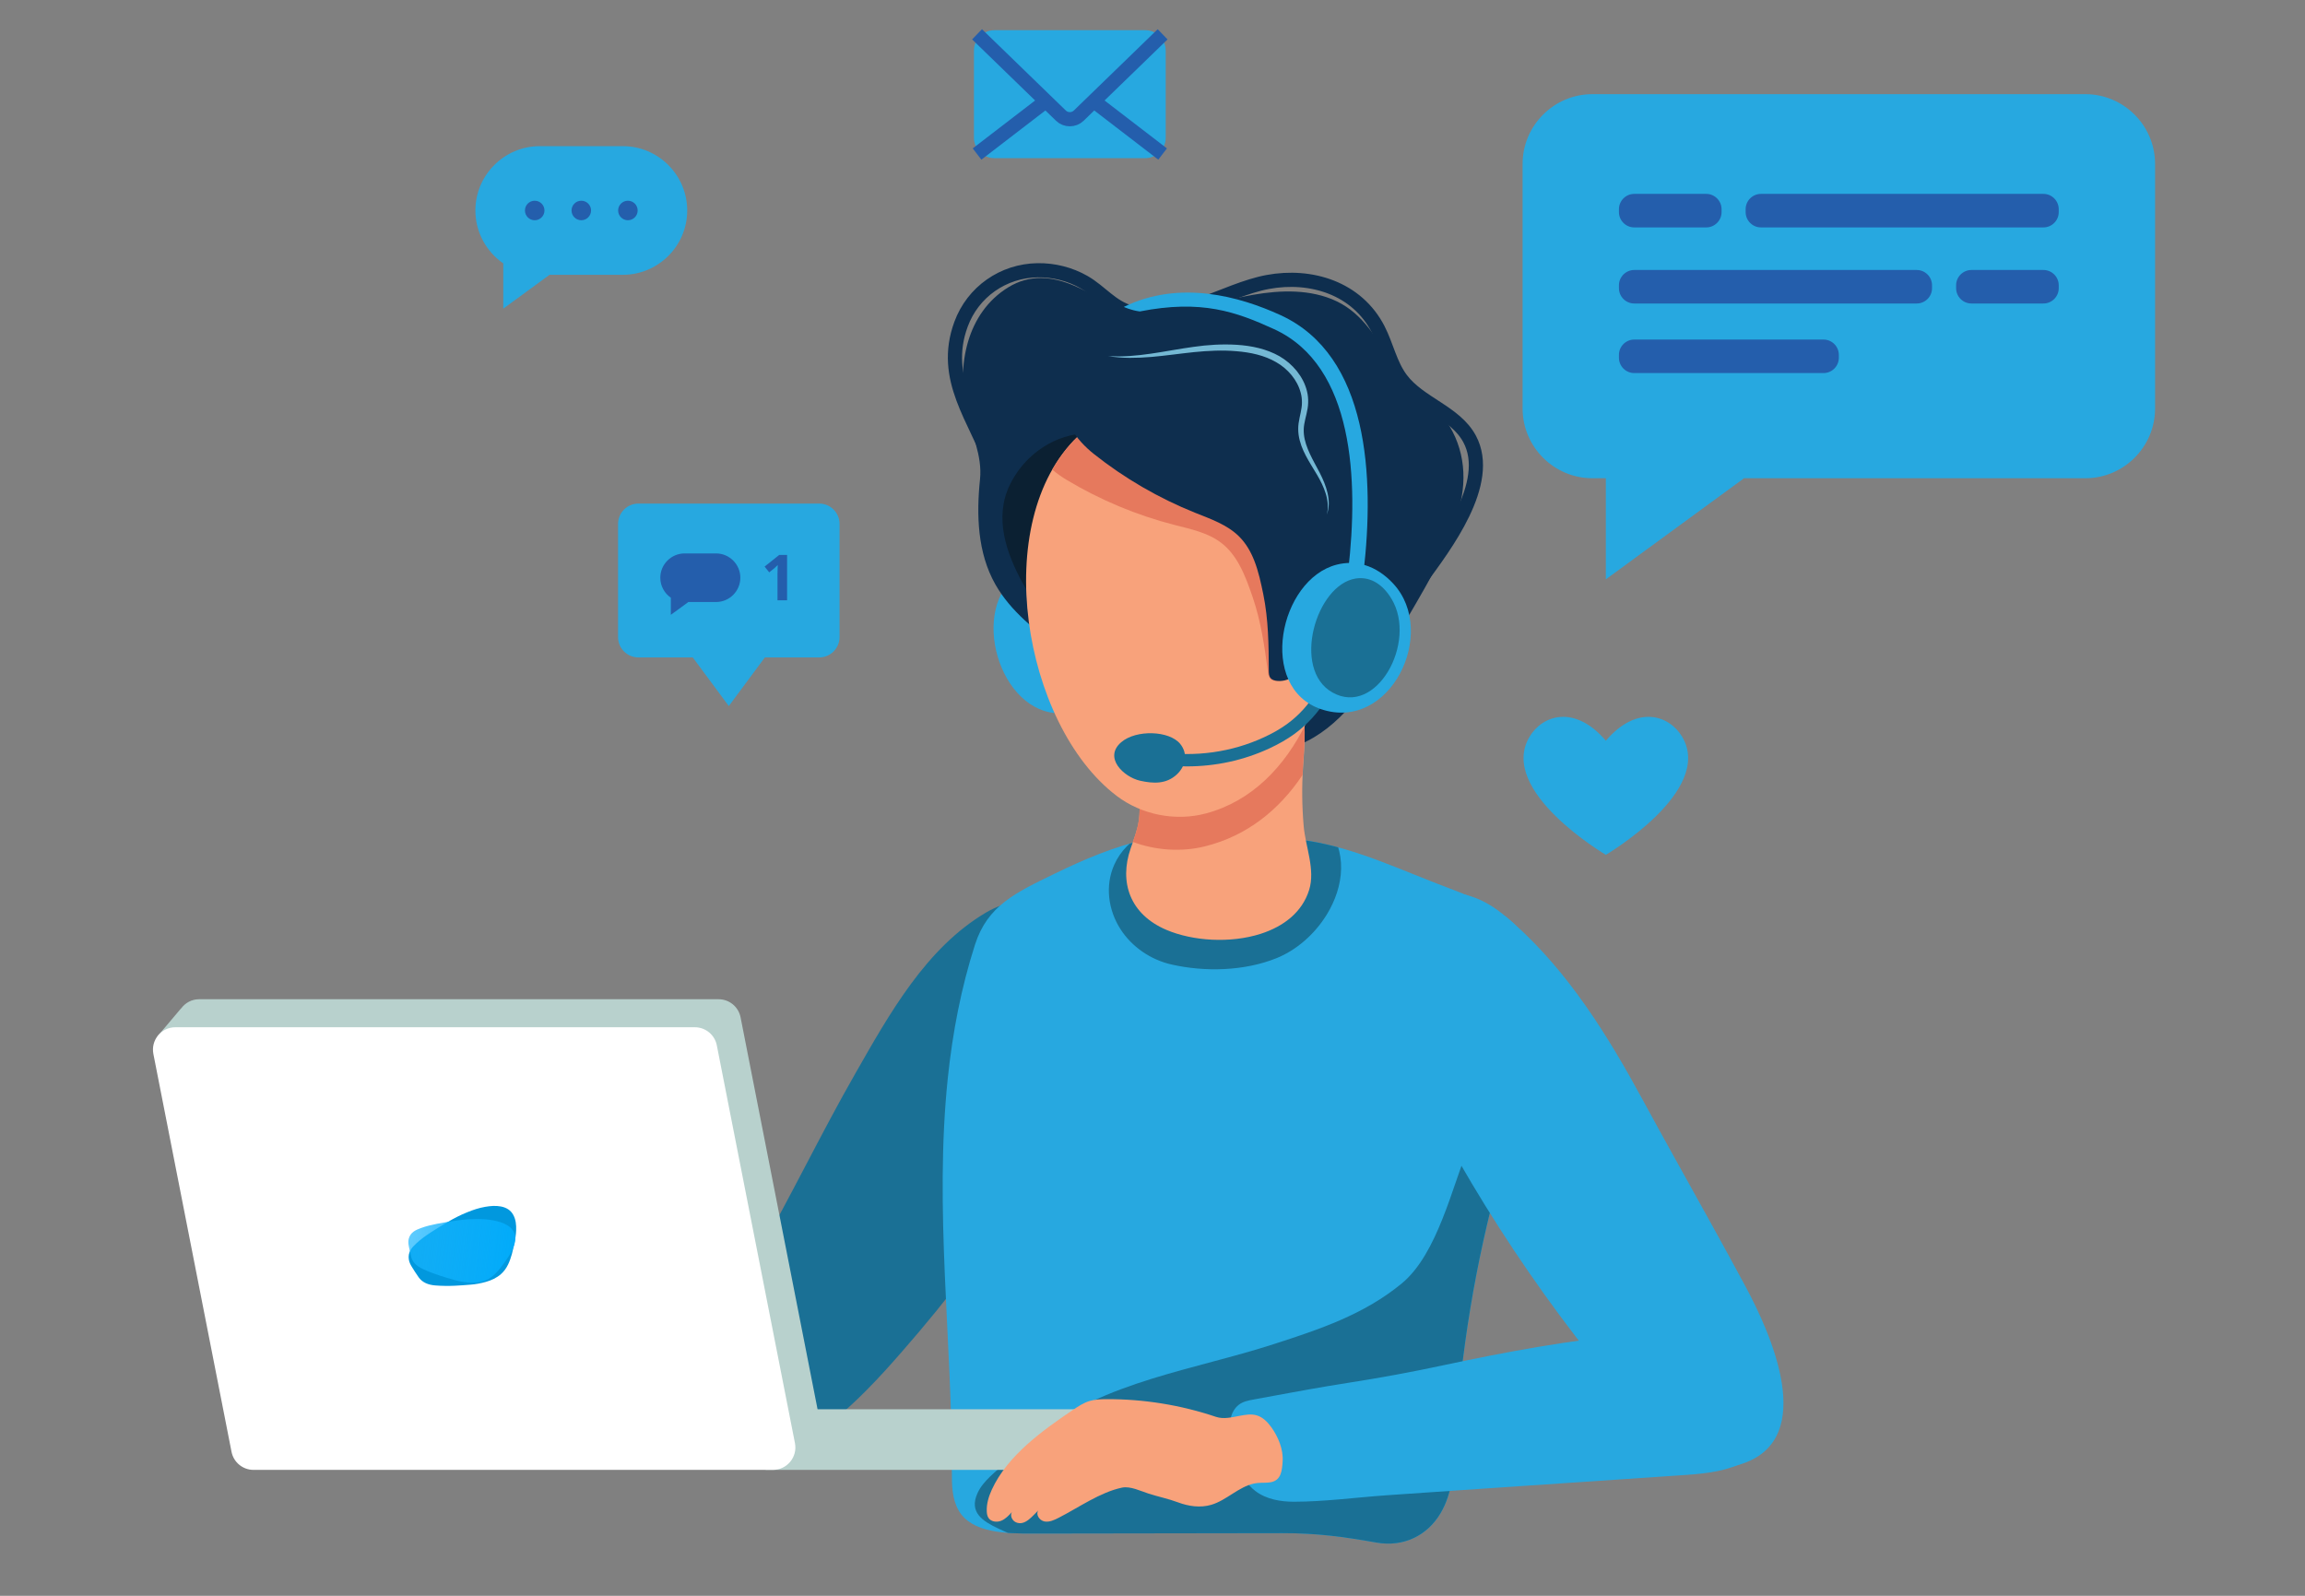 <?xml version="1.0" encoding="utf-8"?>
<!-- Generator: Adobe Illustrator 16.0.0, SVG Export Plug-In . SVG Version: 6.00 Build 0)  -->
<!DOCTYPE svg PUBLIC "-//W3C//DTD SVG 1.1//EN" "http://www.w3.org/Graphics/SVG/1.1/DTD/svg11.dtd">
<svg version="1.1" id="Layer_1" xmlns="http://www.w3.org/2000/svg" xmlns:xlink="http://www.w3.org/1999/xlink" x="0px" y="0px"
	 width="650px" height="450px" viewBox="0 0 650 450" enable-background="new 0 0 650 450" xml:space="preserve">
<rect x="0" y="0" width="650" height="450" fill="#808080" stroke="none"/>
<g>
	<g>
		<path fill="#27A8E0" d="M285.057,163.679c-11.661,11.997-1.083,41.313,17.513,37.07c19.982-4.559,16.975-35.699-1.093-40.811
			C294.43,157.944,288.81,159.816,285.057,163.679z"/>
		<path fill="#0E2E4E" d="M377.715,202.347c-4.44,4.299-9.59,7.622-15.702,9.021c-11.645,2.662-22.58-2.464-32.291-8.367
			c-10.378-6.309-20.728-12.702-30.519-19.904c-6.999-5.149-14.165-10.621-18.526-18.315c-5.057-8.922-5.353-19.647-4.32-29.606
			c0.705-6.8-2.469-12.904-3.866-19.389c-2.72-12.622,0.065-27.525,11.838-34.766c6.01-3.695,12.296-3.147,18.621-0.43
			c4.845,2.083,9.365,4.979,14.438,6.42c10.802,3.068,22.518-1.157,33.097-3.333c7.661-1.577,16.039-2.401,23.595,0.126
			c8.41,2.814,12.41,8.967,17.003,16.089c3.925,6.087,9.879,10.679,14.623,16.094c6.354,7.256,8.288,16.429,6.149,25.78
			c-3.141,13.722-11.033,25.515-17.886,37.553C389.586,187.016,384.471,195.809,377.715,202.347z"/>
		<path fill="#1A7095" d="M291.058,332.624c13.982-21.548,22.684-47.994,10.534-72.322c-1.232-2.465-2.713-5.155-5.327-6.025
			c-5.626-1.869-13.255,0.141-18.146,3.011c-16.966,9.955-27.348,28.686-36.879,45.352c-9.901,17.315-18.5,35.339-28.452,52.626
			c-4.03,7.003-8.102,14.097-10.263,21.883c-1.894,6.817-2.102,14.626,0.482,21.297c11.17,28.845,41.887-6.488,51.235-17.163
			C267.583,366.05,280.042,349.609,291.058,332.624z"/>
		<path fill="#0B2032" d="M360.74,201.986c-1.495,1.598-3.243,2.943-5.218,3.922c-5.096,2.527-11.2,2.401-16.638,0.733
			c-5.437-1.669-10.316-4.763-14.962-8.044c-12.563-8.878-28.102-20.621-35.58-34.266c-4.608-8.411-8.027-18.34-3.618-27.521
			c3.788-7.887,11.489-13.714,20.3-14.543c0.72-0.068,1.479-0.098,2.132,0.214c0.739,0.353,1.215,1.08,1.641,1.779
			c3.178,5.218,5.713,10.899,9.597,15.658c4.226,5.178,9.453,9.048,15.15,12.504c9.209,5.589,19.321,9.711,27.985,16.116
			c6.256,4.624,6.421,15.031,4.896,22.253C365.555,194.926,363.607,198.921,360.74,201.986z"/>
		<g>
			<g>
				<path id="SVGID_1_" fill="#27A8E0" d="M431.021,305.036c4.427-16.164,6.722-32.702-3.31-43.714
					c-4.53-4.972-12.602-8.436-19.207-10.896c-12.886-4.804-26.058-11.26-39.849-13.353c-14.542-2.206-30.715-3.567-45.208-0.411
					c-9.205,2.005-17.817,5.715-26.048,9.716c-11.049,5.373-18.918,8.986-22.464,20.033c-3.933,12.261-6.318,24.851-7.65,37.511
					c-3.896,37.053,1.259,74.198,1.135,111.27c-0.012,3.644,0.044,7.433,1.894,10.709c3.648,6.459,13.562,6.549,20.703,6.539
					c23.537-0.034,47.074-0.07,70.611-0.105c9.794-0.013,17.276,1.02,26.47,2.649c7.737,1.372,14.38-1.996,18.093-8.204
					c3.513-5.877,3.781-12.741,4.158-19.345c1.464-25.696,5.692-51.274,12.609-76.301
					C424.919,324.047,428.354,314.78,431.021,305.036z"/>
			</g>
			<g>
				<defs>
					<path id="SVGID_2_" d="M431.021,305.036c4.427-16.164,6.722-32.702-3.31-43.714c-4.53-4.972-12.602-8.436-19.207-10.896
						c-12.886-4.804-26.058-11.26-39.849-13.353c-14.542-2.206-30.715-3.567-45.208-0.411c-9.205,2.005-17.817,5.715-26.048,9.716
						c-11.049,5.373-18.918,8.986-22.464,20.033c-3.933,12.261-6.318,24.851-7.65,37.511c-3.896,37.053,1.259,74.198,1.135,111.27
						c-0.012,3.644,0.044,7.433,1.894,10.709c3.648,6.459,13.562,6.549,20.703,6.539c23.537-0.034,47.074-0.07,70.611-0.105
						c9.794-0.013,17.276,1.02,26.47,2.649c7.737,1.372,14.38-1.996,18.093-8.204c3.513-5.877,3.781-12.741,4.158-19.345
						c1.464-25.696,5.692-51.274,12.609-76.301C424.919,324.047,428.354,314.78,431.021,305.036z"/>
				</defs>
				<clipPath id="SVGID_3_">
					<use xlink:href="#SVGID_2_"  overflow="visible"/>
				</clipPath>
				<path clip-path="url(#SVGID_3_)" fill="#1A7095" d="M374.076,258.014c4.982-8.036,6.114-18.079-0.412-25.823
					c-2.985-3.54-8.263-3.938-12.775-4.018c-8.885-0.159-17.788,0.745-26.439,2.686c-8.246,1.85-16.655,4.983-20.227,12.968
					c-2.654,5.932-1.728,12.796,1.769,18.222c3.175,4.929,8.442,8.578,14.319,9.921c9.491,2.165,20.6,1.875,29.654-1.771
					C365.638,267.913,370.727,263.417,374.076,258.014z"/>
			</g>
			<g>
				<defs>
					<path id="SVGID_4_" d="M431.021,305.036c4.427-16.164,6.722-32.702-3.31-43.714c-4.53-4.972-12.602-8.436-19.207-10.896
						c-12.886-4.804-26.058-11.26-39.849-13.353c-14.542-2.206-30.715-3.567-45.208-0.411c-9.205,2.005-17.817,5.715-26.048,9.716
						c-11.049,5.373-18.918,8.986-22.464,20.033c-3.933,12.261-6.318,24.851-7.65,37.511c-3.896,37.053,1.259,74.198,1.135,111.27
						c-0.012,3.644,0.044,7.433,1.894,10.709c3.648,6.459,13.562,6.549,20.703,6.539c23.537-0.034,47.074-0.07,70.611-0.105
						c9.794-0.013,17.276,1.02,26.47,2.649c7.737,1.372,14.38-1.996,18.093-8.204c3.513-5.877,3.781-12.741,4.158-19.345
						c1.464-25.696,5.692-51.274,12.609-76.301C424.919,324.047,428.354,314.78,431.021,305.036z"/>
				</defs>
				<clipPath id="SVGID_5_">
					<use xlink:href="#SVGID_4_"  overflow="visible"/>
				</clipPath>
				<path clip-path="url(#SVGID_5_)" fill="#1A7095" d="M281.628,431.094c9.473,4.467,19.829,6.718,30.159,8.448
					c28.911,4.838,58.377,5.844,87.659,4.448c6.26-0.299,13.048-0.922,17.664-5.159c3.437-3.153,5.056-7.794,6.208-12.313
					c3.923-15.395,3.865-31.485,3.786-47.372c-0.063-12.395-0.127-24.789-0.189-37.184c-0.021-4.314,2.781-30.581-3.933-30.282
					c-0.724,0.031-1.388,0.406-1.977,0.827c-3.339,2.389-5.055,6.389-6.615,10.186c-4.893,11.906-9.001,30.967-19.185,39.303
					c-10.694,8.754-23.017,12.831-35.978,17.029c-22.476,7.278-47.551,10.441-66.59,25.427c-3.169,2.498-6.191,5.264-9.128,8.035
					c-2.643,2.494-6.269,5.074-7.85,8.562C273.195,426.48,277.063,428.943,281.628,431.094z"/>
			</g>
		</g>
		<path fill="#27A8E0" d="M481.713,343.557c3.575,6.447,7.127,12.905,10.615,19.404c7.079,13.191,20.224,42.498-0.819,49.739
			c-10.603,3.649-16.668,0.081-23.677-7.645c-26.515-29.222-49.122-61.978-67.037-97.124c-6.669-13.081-24.375-47.17-2.869-54.96
			c6.79-2.459,14.618-1.886,20.979,1.534c2.908,1.563,5.487,3.672,7.953,5.869c15.52,13.842,26.572,31.7,36.404,49.813
			C469.339,321.383,475.56,332.454,481.713,343.557z"/>
		<path fill="#27A8E0" d="M374.499,390.866c1.853-0.312,3.707-0.613,5.565-0.902c9.034-1.4,18.03-3.061,26.98-4.978
			c17.719-3.796,35.544-7.061,53.58-8.761c1.91-0.181,3.824-0.342,5.737-0.488c8.086-0.61,16.558-0.818,23.952,2.947
			c7.393,3.767,13.263,12.699,11.441,21.323c-1.281,6.058-6.025,10.624-11.293,12.931c-5.266,2.307-11.062,2.716-16.745,3.101
			c-18.414,1.243-36.827,2.485-55.242,3.729c-9.116,0.609-18.232,1.241-27.346,1.876c-8.707,0.607-17.546,1.823-26.272,1.83
			c-3.693,0.003-7.813-0.668-10.912-3.071c-4.307-3.341-6.891-10.465-7.299-16.035c-0.211-2.893,0.372-6.405,2.643-8.199
			c1.215-0.961,2.757-1.256,4.242-1.525C360.531,393.372,367.497,392.047,374.499,390.866z"/>
		<g>
			<rect x="215.891" y="397.401" fill="#B8D1CD" width="87.313" height="17.095"/>
			<path fill="#B8D1CD" d="M230.874,399.059l-22.035-112.182c-0.583-2.965-3.181-5.101-6.2-5.101H56.151
				c-2.122,0-3.938,1.049-5.077,2.604l-0.019-0.019l-6.764,7.999l6-1.317l21.695,110.452c0.583,2.963,3.18,5.1,6.2,5.1h146.487
				C228.652,406.596,231.64,402.964,230.874,399.059z"/>
			<path fill="#FFFFFF" d="M71.488,414.496h146.487c3.978,0,6.966-3.632,6.2-7.537L202.14,294.777
				c-0.582-2.965-3.18-5.101-6.2-5.101H49.454c-3.978,0-6.967,3.632-6.2,7.536l22.035,112.182
				C65.871,412.358,68.469,414.496,71.488,414.496z"/>
			<path fill="#4192AD" d="M43.133,294.896"/>
		</g>
		<path fill="#F8A27B" d="M353.66,418.342c-4.352,0.897-7.755,4.722-12.086,6.001c-3.092,0.914-6.4,0.425-9.371-0.688
			c-2.73-1.024-5.51-1.572-8.313-2.471c-2.185-0.7-5.135-2.173-7.483-1.685c-6.151,1.281-12.288,5.659-17.865,8.503
			c-1.255,0.639-2.628,1.297-4.01,1.034c-1.384-0.262-2.537-1.938-1.75-3.105c-1.604,1.498-3.729,4.496-6.317,3.334
			c-1.059-0.475-1.698-1.878-1.111-2.879c-0.889,0.976-1.823,1.983-3.052,2.468c-1.229,0.485-2.839,0.274-3.563-0.831
			c-0.341-0.519-0.443-1.158-0.474-1.78c-0.106-2.135,0.539-4.244,1.429-6.188c4.393-9.587,14.326-16.697,22.778-22.41
			c1.495-1.01,3.019-2.032,4.745-2.562c1.544-0.47,3.183-0.523,4.797-0.53c10.481-0.048,20.97,1.646,30.901,4.992
			c2.149,0.726,4.516,0.107,6.66-0.293c1.586-0.297,3.242-0.592,4.793-0.139c1.732,0.506,3.076,1.879,4.133,3.344
			c1.942,2.694,3.427,6.263,3.196,9.646c-0.177,2.57-0.372,5.344-3.396,5.883c-1.227,0.219-2.487,0.083-3.726,0.213
			C354.265,418.231,353.96,418.28,353.66,418.342z"/>
		<path fill="#F8A27B" d="M355.518,263.325c6.404-2.054,11.679-6.034,13.653-12.362c1.794-5.742-1.033-12.203-1.537-17.998
			c-0.482-5.554-0.545-11.139-0.181-16.701c0.338-5.141,0.829-10.496,0.038-15.62c-0.449-2.929-2.057-2.429-5.02-3.593
			c-2.961-1.163-6.285-1.173-9.505-1.165c-6.592,0.016-23.775-0.462-27.849,5.323c-1.871,2.654-2.017,5.996-2.105,9.157
			c-0.108,3.817-0.784,8.759-1.409,14.085c-0.278,2.371-0.106,4.733-0.47,7.087c-0.406,2.637-1.407,5.163-2.285,7.689
			c-3.315,9.552-0.21,18.635,10.118,23.009C336.376,265.375,346.956,266.071,355.518,263.325z"/>
		<path fill="#E6795D" d="M367.458,200.645c-0.449-2.929-2.057-2.428-5.02-3.592c-2.961-1.163-6.285-1.175-9.506-1.167
			c-6.592,0.017-23.774-0.462-27.849,5.323c-1.869,2.655-2.016,5.997-2.105,9.157c-0.107,3.817-0.783,8.761-1.408,14.085
			c-0.278,2.371-0.106,4.733-0.47,7.088c-0.31,2.007-0.964,3.951-1.646,5.879c6.39,2.374,13.606,2.903,20.272,1.261
			c12.008-2.955,21.104-10.429,27.588-20.147c0.034-0.755,0.056-1.512,0.104-2.267C367.758,211.125,368.249,205.768,367.458,200.645
			z"/>
		<path fill="#F8A27B" d="M377.029,163.012c-0.054-8.802-1.268-17.151-3.533-24.085c-9.771-29.915-47.089-37.306-69.561-15.833
			c-25.059,23.947-15.47,81.204,10.926,101.315c7.058,5.377,16.648,7.268,25.22,4.969
			C366.015,222.424,377.192,190.509,377.029,163.012z"/>
		<path fill="#E6795D" d="M373.496,138.927c-9.771-29.914-47.089-37.305-69.561-15.831c-2.839,2.713-5.211,5.871-7.188,9.336
			c1.322,1.129,2.714,2.095,3.941,2.832c9.468,5.691,19.764,10.002,30.461,12.753c4.602,1.183,9.443,2.156,13.214,5.046
			c2.163,1.658,3.794,3.802,5.111,6.182c1.584,2.861,2.716,6.06,3.778,9.159c2.327,6.794,3.352,13.937,4.294,21.025
			c0.099,0.737,0.227,1.533,0.768,2.042c0.514,0.483,1.276,0.582,1.982,0.564c4.139-0.105,6.135-4.073,9.357-6.175
			c1.94-1.264,3.877-2.555,5.718-3.957c1.149-6.298,1.691-12.706,1.655-18.892C376.976,154.209,375.762,145.86,373.496,138.927z"/>
		<path fill="#0E2E4E" d="M353.698,158.088c1.199,3.041,1.907,6.361,2.56,9.57c1.428,7.037,1.518,14.253,1.534,21.405
			c0.002,0.742,0.025,1.549,0.496,2.125c0.446,0.546,1.192,0.743,1.894,0.815c4.117,0.432,6.609-3.244,10.077-4.911
			c3.598-1.729,7.227-3.477,10.367-5.938c8.947-7.011,6.902-18.58,6.619-28.866c-0.156-5.652-0.324-11.384-1.98-16.789
			c-1.807-5.896-5.327-11.158-9.521-15.681c-12.102-13.06-30.366-19.849-48.051-18.735c-8.755,0.552-18.635,4.257-24.873,10.562
			c-5.38,5.438,1.175,12.824,5.607,16.343c8.651,6.87,18.302,12.478,28.555,16.592c4.408,1.769,9.084,3.361,12.448,6.715
			C351.36,153.217,352.699,155.556,353.698,158.088z"/>
		<path fill="#F8A27B" d="M372.123,163.752c11.481-6.278,15.017,9.618,13.04,17.529c-0.815,3.267-2.106,6.454-4.134,9.142
			c-2.731,3.621-10.544,9.626-15.044,5.666c-2.042-1.796-2.253-4.851-2.316-7.57C363.502,181.226,364.342,168.007,372.123,163.752z"
			/>
		<path fill="none" stroke="#0E2E4E" stroke-width="4" stroke-miterlimit="10" d="M280.133,131.864
			c-4.93-13.81-14.815-24.934-9.128-40.425c3.352-9.133,11.899-15.08,21.591-15.225c4.558-0.068,9.12,1.069,13.079,3.336
			c4.727,2.707,7.793,7.126,13.29,8.608c12.886,3.471,26.233-6.354,38.55-8.644c12.198-2.267,25.172,1.735,31.139,13.378
			c2.354,4.593,3.354,9.899,6.448,14.028c5.168,6.899,15.223,9.258,19.313,16.845c6.679,12.389-7.044,30.28-14.027,39.797"/>
		<g>
			<path fill="#1A7095" d="M334.729,216.115c-2.814,0-5.649-0.208-8.486-0.626l0.508-3.444c10.305,1.52,20.58,0.085,29.718-4.15
				c2.482-1.149,4.586-2.359,6.432-3.694c3.354-2.431,6.235-5.606,8.328-9.182l3.004,1.758c-2.334,3.989-5.547,7.532-9.291,10.243
				c-2.029,1.469-4.321,2.789-7.009,4.033C350.697,214.405,342.801,216.115,334.729,216.115z"/>
		</g>
		<g>
			<path fill="#1A7095" d="M316.179,209.301c4.197-3.603,13.534-3.295,16.612,0.446c2.283,2.773,1.584,6.29-0.928,8.636
				c-2.971,2.772-6.645,2.61-10.352,1.775C316.87,219.113,311.118,213.643,316.179,209.301z"/>
		</g>
		<g>
			<path fill="#74B8D4" d="M312.541,100.45c2.023,0.084,4.04,0.071,6.047-0.063c2.006-0.151,4.006-0.36,5.997-0.663
				c3.983-0.571,7.946-1.362,11.978-1.911c4.023-0.577,8.148-0.836,12.254-0.578c4.093,0.27,8.302,1.123,12.011,3.23
				c0.921,0.54,1.8,1.156,2.613,1.848c0.806,0.7,1.554,1.466,2.233,2.294c0.664,0.838,1.256,1.737,1.756,2.691
				c0.493,0.958,0.879,1.978,1.135,3.033c0.271,1.053,0.361,2.155,0.329,3.244c-0.02,1.1-0.241,2.156-0.47,3.155
				c-0.232,1-0.481,1.96-0.636,2.905c-0.163,0.94-0.185,1.87-0.096,2.815c0.183,1.891,0.863,3.748,1.695,5.542
				c0.834,1.803,1.846,3.542,2.786,5.355c0.921,1.819,1.746,3.72,2.2,5.728c0.223,1.003,0.353,2.03,0.332,3.055
				c-0.024,1.024-0.203,2.042-0.544,2.995c0.502-1.974,0.279-4.023-0.302-5.915c-0.589-1.9-1.49-3.692-2.512-5.411
				c-1.017-1.724-2.126-3.431-3.086-5.25c-0.959-1.816-1.76-3.791-2.057-5.924c-0.143-1.059-0.154-2.168-0.01-3.226
				c0.141-1.056,0.386-2.059,0.587-3.031c0.198-0.974,0.37-1.914,0.361-2.838c0.005-0.927-0.089-1.859-0.343-2.761
				c-0.942-3.633-3.64-6.77-6.933-8.644c-3.335-1.939-7.254-2.767-11.188-3.085c-3.962-0.352-7.946-0.142-11.942,0.253
				c-3.994,0.415-8.003,1.004-12.049,1.36c-2.023,0.169-4.058,0.268-6.089,0.261C316.571,100.901,314.542,100.734,312.541,100.45z"
				/>
		</g>
		<path fill="#27A8E0" d="M376.946,159.229c-16.206,4.155-22.47,34.686-4.39,40.763c19.427,6.531,33.101-21.607,20.351-35.392
			C387.936,159.225,382.163,157.892,376.946,159.229z"/>
		<path fill="#1A7095" d="M382.259,163.147c-11.188,1.798-18.078,25.565-6.549,32.106c12.389,7.029,24.014-14.136,16.727-26.327
			C389.594,164.173,385.859,162.569,382.259,163.147z"/>
		<g>
			<path fill="#27A8E0" d="M384.518,161.365l-4.323-0.5c2.933-25.337,1.684-57.713-20.917-68.053
				c-10.701-4.896-20.468-8.406-37.87-4.984c-2.541-0.341-4.499-1.283-4.499-1.283c15.736-7.687,32.626-2.975,44.18,2.311
				C386.065,100.284,387.615,134.595,384.518,161.365z"/>
		</g>
		<g>
			<path fill="#27A8E0" d="M449.021,134.858h139.048c10.809,0,19.653-8.845,19.653-19.654V46.209
				c0-10.81-8.846-19.654-19.653-19.654H449.021c-10.81,0-19.654,8.845-19.654,19.654v68.995
				C429.365,126.014,438.211,134.858,449.021,134.858z"/>
			<polygon fill="#27A8E0" points="452.842,163.366 452.842,113.597 491.819,134.858 			"/>
			<path fill="#245EAC" d="M540.511,85.584h-79.664c-2.372,0-4.314-1.941-4.314-4.314v-0.82c0-2.373,1.942-4.314,4.314-4.314h79.663
				c2.372,0,4.314,1.942,4.314,4.314v0.82C544.824,83.643,542.884,85.584,540.511,85.584z"/>
			<path fill="#245EAC" d="M576.24,85.584H555.93c-2.372,0-4.313-1.941-4.313-4.314v-0.82c0-2.373,1.941-4.314,4.313-4.314h20.311
				c2.373,0,4.313,1.942,4.313,4.314v0.82C580.554,83.643,578.613,85.584,576.24,85.584z"/>
			<path fill="#245EAC" d="M496.577,54.677h79.663c2.373,0,4.313,1.941,4.313,4.314v0.821c0,2.372-1.94,4.314-4.313,4.314h-79.663
				c-2.373,0-4.313-1.942-4.313-4.314v-0.821C492.264,56.618,494.204,54.677,496.577,54.677z"/>
			<path fill="#245EAC" d="M460.847,54.677h20.31c2.374,0,4.314,1.941,4.314,4.314v0.821c0,2.372-1.94,4.314-4.314,4.314h-20.31
				c-2.372,0-4.314-1.942-4.314-4.314v-0.821C456.532,56.618,458.475,54.677,460.847,54.677z"/>
			<path fill="#245EAC" d="M514.23,105.201h-53.383c-2.373,0-4.314-1.941-4.314-4.314v-0.82c0-2.374,1.941-4.314,4.314-4.314h53.383
				c2.372,0,4.313,1.941,4.313,4.314v0.82C518.543,103.26,516.603,105.201,514.23,105.201z"/>
		</g>
		<g>
			<g>
				<g>
					<path fill="none" stroke="#245EAC" stroke-width="5" stroke-miterlimit="10" d="M542.373,187.726"/>
				</g>
			</g>
		</g>
		<g>
			<path fill="#27A8E0" d="M175.655,41.216h-23.463c-9.974,0-18.136,8.162-18.136,18.137l0,0c0,6.167,3.123,11.64,7.862,14.92
				v12.764l13.055-9.547h20.682c9.975,0,18.137-8.162,18.137-18.136l0,0C193.792,49.377,185.63,41.216,175.655,41.216z"/>
			<circle fill="#245EAC" cx="150.784" cy="59.353" r="2.752"/>
			<circle fill="#245EAC" cx="163.924" cy="59.353" r="2.752"/>
			<circle fill="#245EAC" cx="177.065" cy="59.353" r="2.752"/>
		</g>
		<path fill="#27A8E0" d="M474.416,207.854c-3.617-6.189-12.748-9.297-21.574,1.018c-8.827-10.315-17.959-7.207-21.576-1.018
			c-8.913,15.253,21.576,33.202,21.576,33.202S483.331,223.107,474.416,207.854z"/>
		<g>
			<path fill="#27A8E0" d="M322.973,44.596h-42.571c-3.165,0-5.753-2.588-5.753-5.752V14.268c0-3.164,2.589-5.753,5.753-5.753
				h42.571c3.164,0,5.753,2.589,5.753,5.753v24.576C328.726,42.008,326.137,44.596,322.973,44.596z"/>
			<path fill="none" stroke="#245EAC" stroke-width="4" stroke-miterlimit="10" d="M275.523,9.674l23.675,22.957
				c1.356,1.315,3.622,1.315,4.978,0l23.675-22.957"/>
			
				<line fill="none" stroke="#245EAC" stroke-width="4" stroke-miterlimit="10" x1="275.523" y1="43.433" x2="294.949" y2="28.511"/>
			
				<line fill="none" stroke="#245EAC" stroke-width="4" stroke-miterlimit="10" x1="327.852" y1="43.433" x2="308.425" y2="28.511"/>
		</g>
		<g>
			<g>
				<path fill="#27A8E0" d="M231.001,185.393H180.04c-3.177,0-5.753-2.576-5.753-5.753v-31.882c0-3.178,2.576-5.752,5.753-5.752
					h50.962c3.176,0,5.752,2.574,5.752,5.752v31.882C236.753,182.817,234.178,185.393,231.001,185.393z"/>
			</g>
			<g>
				<polygon fill="#27A8E0" points="205.52,199.101 216.473,184.33 194.568,184.33 				"/>
			</g>
			<g>
				<path fill="#245EAC" d="M221.955,169.278h-2.703v-7.4l0.027-1.216l0.044-1.329c-0.449,0.449-0.76,0.743-0.936,0.884l-1.469,1.18
					l-1.304-1.626l4.119-3.28h2.222V169.278L221.955,169.278z"/>
			</g>
			<g>
				<path fill="#245EAC" d="M201.922,156.062h-8.865c-3.769,0-6.854,3.083-6.854,6.852l0,0c0,2.331,1.18,4.398,2.971,5.638v4.823
					l4.933-3.608h7.814c3.769,0,6.853-3.084,6.853-6.853l0,0C208.775,159.145,205.691,156.062,201.922,156.062z"/>
			</g>
		</g>
	</g>
	<line fill="none" x1="110.738" y1="349.308" x2="153.811" y2="349.308"/>
</g>
<g id="Layer_1_1_">
	<g>
		<path fill="#0198DE" d="M131.657,341.892c-1.745,0.694-3.577,1.63-5.349,2.666c-1.655,0.967-3.293,1.962-4.889,3.008
			c-1.386,0.907-2.729,1.877-3.933,2.979c-0.651,0.599-1.277,1.216-1.706,1.946c-0.511,0.875-0.624,1.756-0.495,2.648
			c0.115,0.801,0.473,1.498,0.892,2.167c0.612,0.98,1.223,1.963,1.898,2.904c1.037,1.445,2.677,2.121,4.688,2.277
			c1.844,0.144,3.712,0.162,5.595,0.076c1.446-0.066,2.899-0.188,4.351-0.3c1.45-0.11,2.894-0.383,4.317-0.786
			c1.57-0.445,3.033-1.122,4.245-2.195c0.886-0.782,1.519-1.7,1.995-2.685c0.932-1.925,1.329-3.908,1.765-5.887
			c0.276-1.255,0.47-2.51,0.519-3.76c0.06-1.536-0.086-3.028-0.812-4.364c-0.697-1.275-1.867-2.062-3.506-2.372
			c-1.442-0.273-2.922-0.155-4.422,0.107C135.103,340.619,133.449,341.146,131.657,341.892z"/>
	</g>
	<g>
		
			<linearGradient id="SVGID_6_" gradientUnits="userSpaceOnUse" x1="780.654" y1="1009.102" x2="810.561" y2="1009.102" gradientTransform="matrix(0.994 0.112 -0.112 0.994 -547.349 -739.799)">
			<stop  offset="0" style="stop-color:#19B5FE;stop-opacity:0.7"/>
			<stop  offset="1" style="stop-color:#01ABFA"/>
		</linearGradient>
		<path fill="url(#SVGID_6_)" d="M134.105,343.762c-1.76,0.004-3.682,0.179-5.583,0.455c-1.776,0.258-3.547,0.546-5.298,0.887
			c-1.522,0.297-3.029,0.657-4.459,1.176c-0.773,0.279-1.533,0.585-2.16,1.05c-0.748,0.555-1.149,1.243-1.346,2.022
			c-0.176,0.697-0.105,1.389,0.029,2.076c0.194,1.007,0.386,2.017,0.65,3.013c0.403,1.53,1.6,2.621,3.297,3.406
			c1.558,0.72,3.179,1.343,4.85,1.886c1.283,0.416,2.59,0.79,3.894,1.17c1.302,0.381,2.655,0.627,4.034,0.758
			c1.522,0.145,3.031,0.062,4.459-0.428c1.041-0.356,1.911-0.905,2.666-1.563c1.477-1.285,2.509-2.79,3.572-4.28
			c0.675-0.944,1.279-1.915,1.752-2.93c0.584-1.247,0.973-2.526,0.799-3.863c-0.165-1.278-0.913-2.31-2.234-3.099
			c-1.16-0.695-2.493-1.081-3.891-1.354C137.546,343.836,135.923,343.73,134.105,343.762z"/>
	</g>
</g>
</svg>
